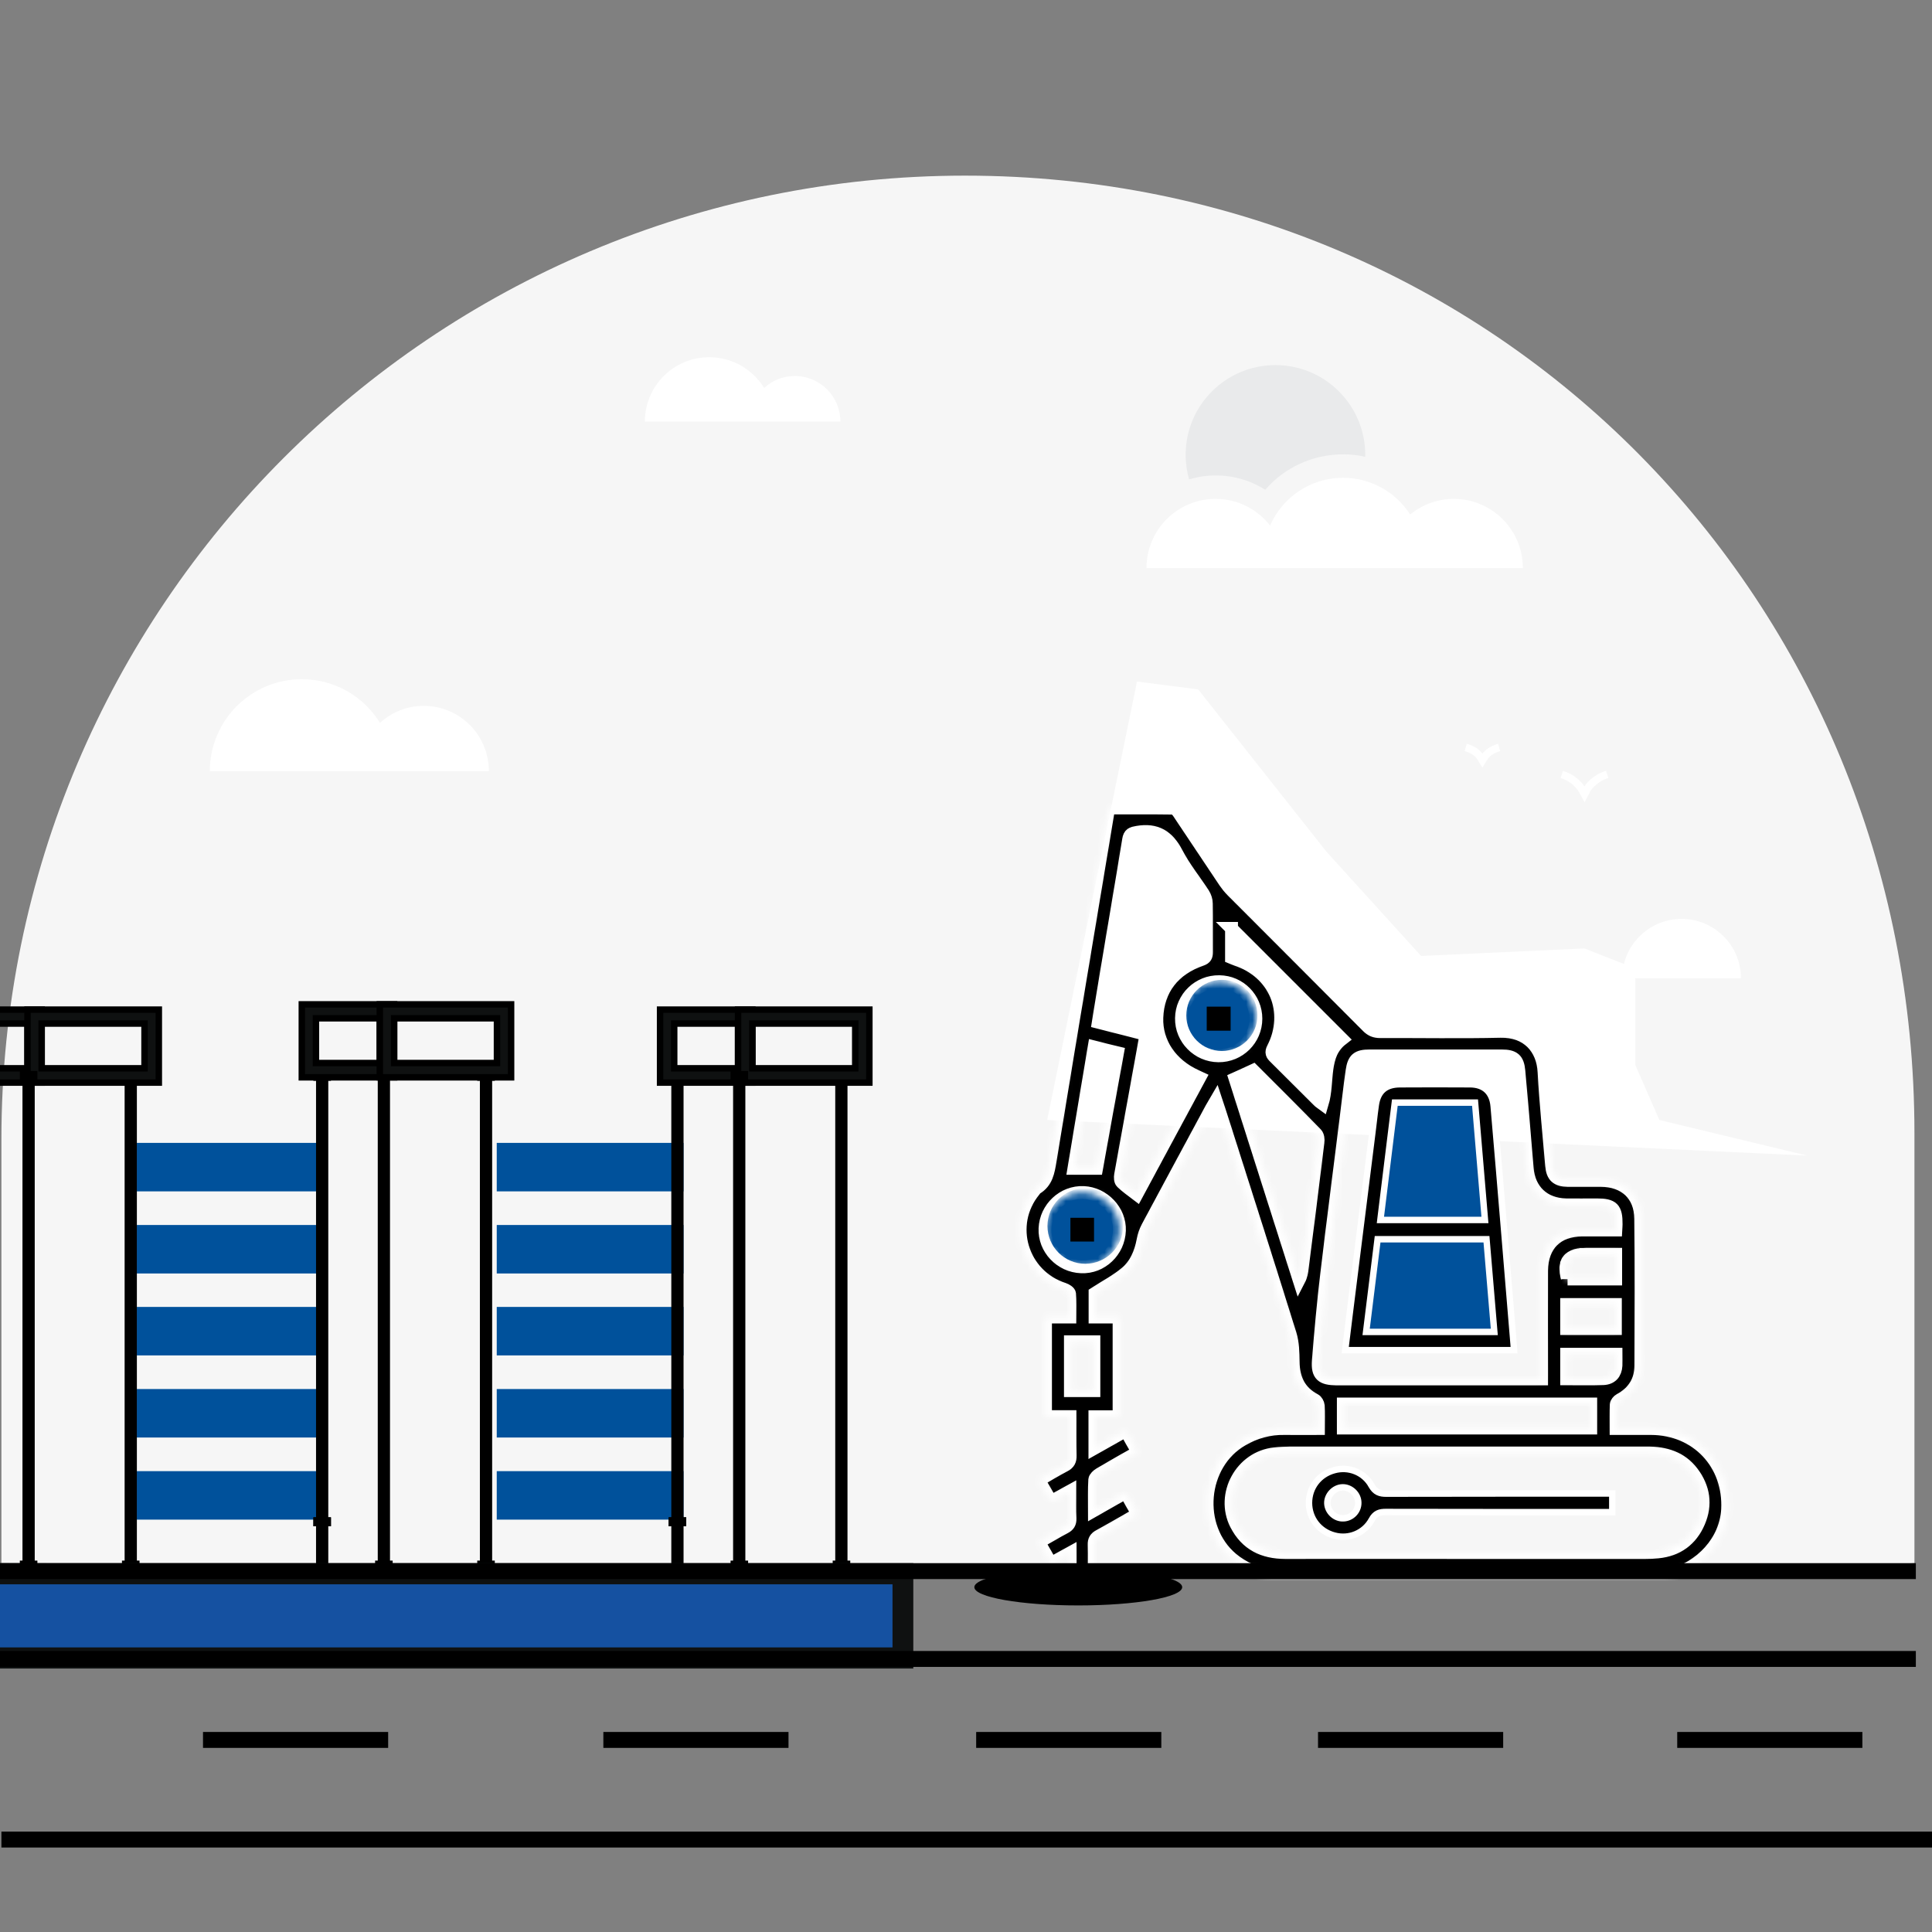 <svg width="300" height="300" viewBox="0 0 300 300" fill="none" xmlns="http://www.w3.org/2000/svg">
<rect x="0" y="0" width="300" height="300" fill="#808080" stroke="none"/>
<g clip-path="url(#clip0_349_280)">
<rect y="245.455" width="139.091" height="10.909" fill="#1551A1"/>
<path d="M297.273 175.909C297.273 180.937 297.273 186.818 297.273 192.273C297.273 214.091 297.273 223.637 297.273 242.727L277.663 243.864L0.219 242.727C0.218 219.546 0.218 205.412 0.218 176.912C0.218 94.273 67.218 27.273 149.857 27.273C232.496 27.273 297.273 93.27 297.273 175.909Z" fill="#F6F6F6"/>
<path d="M65.803 109.607C63.192 109.607 60.803 110.607 58.998 112.246C56.498 108.162 51.998 105.468 46.859 105.468C38.97 105.468 32.581 111.857 32.581 119.746H55.692H61.136H75.914C75.914 114.134 71.386 109.607 65.803 109.607Z" fill="white"/>
<path d="M261.106 142.689C256.023 142.689 251.884 146.828 251.884 151.912H270.328C270.356 146.828 266.217 142.689 261.106 142.689Z" fill="white"/>
<path d="M123.412 58.384C121.578 58.384 119.912 59.078 118.662 60.245C116.884 57.384 113.745 55.467 110.134 55.467C104.606 55.467 100.134 59.94 100.134 65.467H116.301H120.134H130.495C130.495 61.551 127.328 58.384 123.412 58.384Z" fill="white"/>
<path d="M178.024 88.217C178.024 88.217 178.024 88.189 178.024 88.217C178.024 82.273 182.829 77.467 188.746 77.467C192.191 77.467 195.246 79.078 197.218 81.606C199.135 77.245 203.468 74.189 208.552 74.189C212.913 74.189 216.774 76.467 218.968 79.884C220.829 78.384 223.163 77.467 225.746 77.467C231.663 77.467 236.468 82.273 236.468 88.189C236.468 88.189 236.468 88.189 236.468 88.217H178.024Z" fill="white"/>
<path d="M208.552 70.551C203.83 70.551 199.441 72.606 196.468 76.051C194.191 74.606 191.552 73.828 188.746 73.828C187.33 73.828 185.941 74.051 184.635 74.439C184.302 73.217 184.107 71.967 184.107 70.634C184.107 62.912 190.357 56.69 198.052 56.69C205.746 56.69 211.996 62.94 211.996 70.634C211.996 70.745 211.996 70.828 211.996 70.939C210.885 70.662 209.718 70.551 208.552 70.551Z" fill="#E9EAEB"/>
<path d="M246.053 124.579L245.525 123.607C245.497 123.579 245.469 123.523 245.442 123.468C245.164 122.912 244.442 121.495 242.33 120.801L242.692 119.69C244.497 120.273 245.497 121.329 246.025 122.107C246.33 121.634 247.358 120.329 249.386 119.69L249.747 120.801C247.775 121.44 246.969 122.829 246.969 122.829L246.053 124.579Z" fill="white"/>
<path d="M230.19 119.19L229.69 118.412C229.662 118.356 229.634 118.301 229.606 118.245C229.328 117.773 228.884 117.023 227.44 116.634L227.745 115.495C229.078 115.856 229.773 116.467 230.19 117.023C230.634 116.467 231.328 115.856 232.634 115.495L232.94 116.634C231.551 117.023 231.106 117.69 230.773 118.245L230.19 119.19Z" fill="white"/>
<path d="M106.134 177.467H77.134V184.995H106.134V177.467Z" fill="#00519B"/>
<path d="M106.134 190.217H77.134V197.745H106.134V190.217Z" fill="#00519B"/>
<path d="M106.134 202.939H77.134V210.467H106.134V202.939Z" fill="#00519B"/>
<path d="M106.134 215.689H77.134V223.217H106.134V215.689Z" fill="#00519B"/>
<path d="M106.134 228.439H77.134V235.967H106.134V228.439Z" fill="#00519B"/>
<path d="M50.245 177.467H21.245V184.995H50.245V177.467Z" fill="#00519B"/>
<path d="M50.245 190.217H21.245V197.745H50.245V190.217Z" fill="#00519B"/>
<path d="M50.245 202.939H21.245V210.467H50.245V202.939Z" fill="#00519B"/>
<path d="M50.245 215.689H21.245V223.217H50.245V215.689Z" fill="#00519B"/>
<path d="M50.245 228.439H21.245V235.967H50.245V228.439Z" fill="#00519B"/>
<path d="M-5.559 166.301V166.801H-5.059H22.857H23.357V166.301V158.551V158.051H22.857H-5.059H-5.559V158.551V166.301ZM23.746 167.189H-5.948V157.662H23.746V167.189Z" fill="black" stroke="black"/>
<path d="M104.384 166.301V166.801H104.884H132.801H133.301V166.301V158.551V158.051H132.801H104.884H104.384V158.551V166.301ZM133.69 167.189H103.995V157.662H133.69V167.189Z" fill="black" stroke="black"/>
<path d="M19.852 242.522V167.494H20.753V242.522H19.852Z" fill="#0F1111" stroke="black"/>
<path d="M19.439 243.217V242.828H19.766H20.84H21.167V243.217H19.439ZM21.167 167.189H20.84H19.766H19.439V166.8H21.167V167.189Z" fill="black" stroke="black"/>
<path d="M49.575 243.216V236.8H50.475V243.216H49.575Z" fill="#0F1111" stroke="black"/>
<path d="M49.162 243.939V243.55H49.488H50.562H50.889V243.939H49.162ZM50.889 236.495H50.562H49.488H49.162V236.106H50.889V236.495Z" fill="black" stroke="black"/>
<path d="M104.741 243.216V236.8H105.642V243.216H104.741Z" fill="#0F1111" stroke="black"/>
<path d="M104.328 243.939V243.55H104.655H105.729H106.056V243.939H104.328ZM106.056 236.495H105.729H104.655H104.328V236.106H106.056V236.495Z" fill="black" stroke="black"/>
<path d="M-5.643 165.383V165.883H-5.143H3.773H4.273V165.383V159.439V158.939H3.773H-5.143H-5.643V159.439V165.383ZM6.468 168.105H-7.865V156.772H6.468V168.105Z" fill="#0F1111" stroke="black"/>
<path d="M6.468 165.383V165.883H6.968H21.94H22.44V165.383V159.439V158.939H21.94H6.968H6.468V159.439V165.383ZM24.662 168.105H4.273V156.772H24.662V168.105Z" fill="#0F1111" stroke="black"/>
<path d="M49.575 235.828V167.633H50.475V235.828H49.575Z" fill="#0F1111" stroke="black"/>
<path d="M49.162 236.495V236.106H49.488H50.562H50.889V236.495H49.162ZM50.889 167.328H50.562H49.488H49.162V166.939H50.889V167.328Z" fill="black" stroke="black"/>
<path d="M75.018 242.55V167.633H75.919V242.55H75.018Z" fill="#0F1111" stroke="black"/>
<path d="M74.605 243.217V242.828H74.931H76.006H76.332V243.217H74.605ZM76.332 167.328H76.006H74.931H74.605V166.939H76.332V167.328Z" fill="black" stroke="black"/>
<path d="M104.741 235.828V167.633H105.642V235.828H104.741Z" fill="#0F1111" stroke="black"/>
<path d="M104.328 236.495V236.106H104.655H105.729H106.056V236.495H104.328ZM106.056 167.328H105.729H104.655H104.328V166.939H106.056V167.328Z" fill="black" stroke="black"/>
<path d="M130.197 242.55V167.633H131.097V242.55H130.197Z" fill="#0F1111" stroke="black"/>
<path d="M129.8 243.217V242.828H130.11H131.185H131.528V243.217H129.8ZM131.528 167.328H131.185H130.11H129.8V166.939H131.528V167.328Z" fill="black" stroke="black"/>
<path d="M104.69 165.383V165.883H105.19H114.107H114.607V165.383V159.439V158.939H114.107H105.19H104.69V159.439V165.383ZM116.829 168.105H102.496V156.772H116.829V168.105Z" fill="#0F1111" stroke="black"/>
<path d="M116.828 165.383V165.883H117.328H132.3H132.8V165.383V159.439V158.939H132.3H117.328H116.828V159.439V165.383ZM134.995 168.105H114.606V156.772H134.995V168.105Z" fill="#0F1111" stroke="black"/>
<path d="M141.818 259.091H-32.727V242.727H141.818V259.091ZM-29.498 255.807H138.588V246.011H-29.498V255.807Z" fill="#0F1111"/>
<path d="M3.991 242.522V167.494H4.892V242.522H3.991Z" fill="#0F1111" stroke="black"/>
<path d="M3.578 243.217V242.828H3.905H4.979H5.306V243.217H3.578ZM5.306 167.189H4.979H3.905H3.578V166.8H5.306V167.189Z" fill="black" stroke="black"/>
<path d="M59.158 242.522V167.494H60.059V242.522H59.158Z" fill="#0F1111" stroke="black"/>
<path d="M58.745 243.217V242.828H59.071H60.146H60.472V243.217H58.745ZM60.472 167.189H60.146H59.071H58.745V166.8H60.472V167.189Z" fill="black" stroke="black"/>
<path d="M114.336 242.522V167.495H115.237V242.522H114.336Z" fill="#0F1111" stroke="black"/>
<path d="M113.94 243.217V242.829H114.25H115.324H115.667V243.217H113.94ZM115.667 167.19H115.324H114.25H113.94V166.801H115.667V167.19Z" fill="black" stroke="black"/>
<path d="M300.218 284.411H0.218V286.883H300.218V284.411Z" fill="black"/>
<path d="M297.491 256.363H-2.509V258.836H297.491V256.363Z" fill="black"/>
<path d="M60.273 268.94H31.523V271.412H60.273V268.94Z" fill="black"/>
<path d="M122.439 268.939H93.689V271.412H122.439V268.939Z" fill="black"/>
<path d="M180.329 268.94H151.579V271.412H180.329V268.94Z" fill="black"/>
<path d="M233.413 268.94H204.663V271.412H233.413V268.94Z" fill="black"/>
<path d="M289.189 268.94H260.439V271.412H289.189V268.94Z" fill="black"/>
<path d="M162.606 173.911L176.551 105.828L186.051 107.05L205.967 132.245L220.662 148.439L246.023 147.273L253.939 150.384V165.384L257.662 173.911L280.606 179.439L162.606 173.911Z" fill="white"/>
<path d="M195.757 157.671C195.757 160.998 193.06 163.696 189.732 163.696C186.404 163.696 183.707 160.998 183.707 157.671C183.707 154.343 186.404 151.646 189.732 151.646C193.06 151.646 195.757 154.343 195.757 157.671Z" fill="#00519B" stroke="white"/>
<path d="M174.892 190.367C174.892 193.885 172.039 196.738 168.521 196.738C165.002 196.738 162.149 193.885 162.149 190.367C162.149 186.848 165.002 183.996 168.521 183.996C172.039 183.996 174.892 186.848 174.892 190.367Z" fill="#00519B" stroke="white"/>
<path d="M211.011 207.805L216.199 170.184H229.82L234.042 207.805H211.011Z" fill="#00519B" stroke="white"/>
<mask id="path-58-inside-1_349_280" fill="white">
<path d="M256.391 221.817C254.615 221.817 252.84 221.817 250.949 221.817C250.949 220.502 250.926 219.304 250.972 218.105C250.995 217.851 251.272 217.505 251.525 217.367C253.693 216.214 254.8 214.392 254.8 211.994C254.823 204.409 254.869 196.823 254.777 189.237C254.73 185.502 252.309 183.311 248.574 183.288C246.868 183.265 245.162 183.311 243.432 183.288C241.772 183.265 241.081 182.665 240.942 181.005C240.527 176.163 240.02 171.321 239.766 166.479C239.582 162.767 237.184 160.046 232.987 160.139C226.762 160.277 220.536 160.162 214.311 160.185C213.504 160.185 212.951 159.977 212.374 159.401C205.388 152.368 198.355 145.359 191.346 138.326C190.931 137.911 190.562 137.45 190.239 136.989C187.841 133.415 185.443 129.818 183.045 126.221C182.838 125.898 182.446 125.483 182.146 125.483C178.849 125.437 175.552 125.46 172.255 125.46C172.162 125.737 172.093 125.921 172.047 126.106C171.171 131.317 170.318 136.528 169.442 141.739C167.297 154.582 165.153 167.425 163.055 180.268C162.778 181.951 162.524 183.542 160.91 184.51C160.795 184.579 160.703 184.741 160.611 184.856C156.253 190.159 158.628 198.091 165.199 200.189C165.545 200.304 166.052 200.627 166.075 200.881C166.167 202.034 166.121 203.186 166.121 204.501H162.34V219.972H166.144C166.144 222.047 166.121 224.03 166.167 226.013C166.19 226.774 165.983 227.212 165.268 227.581C163.931 228.273 162.663 229.057 161.302 229.841C161.971 231.017 162.594 232.077 163.216 233.161C164.208 232.608 165.061 232.123 166.121 231.547C166.121 233.138 166.075 234.475 166.144 235.813C166.167 236.504 165.914 236.873 165.337 237.173C163.977 237.888 162.663 238.695 161.302 239.456C161.971 240.631 162.57 241.669 163.193 242.776C164.184 242.222 165.084 241.738 166.167 241.139V244.989H169.903C169.903 243.283 169.949 241.577 169.903 239.848C169.88 239.179 170.11 238.81 170.71 238.487C172.693 237.403 174.629 236.274 176.682 235.098C176.059 233.991 175.436 232.93 174.791 231.754C173.177 232.677 171.632 233.53 169.949 234.498C169.949 232.769 169.903 231.27 169.995 229.772C170.018 229.472 170.433 229.08 170.756 228.895C172.693 227.742 174.652 226.636 176.705 225.483C176.059 224.376 175.459 223.292 174.814 222.14C173.223 223.039 171.678 223.892 170.018 224.837V219.995H173.776V204.501H170.041V200.812C171.724 199.728 173.407 198.852 174.837 197.653C176.359 196.385 177.12 194.563 177.489 192.603C177.627 191.888 177.857 191.174 178.203 190.528C181.5 184.372 184.821 178.215 188.141 172.059C188.325 171.713 188.51 171.39 188.81 170.883C189.317 172.428 189.778 173.811 190.216 175.218C193.606 185.87 197.018 196.523 200.338 207.198C200.753 208.536 200.776 210.011 200.799 211.441C200.822 214.069 201.745 216.122 204.166 217.39C204.419 217.528 204.673 217.966 204.696 218.266C204.765 219.396 204.719 220.526 204.719 221.817C202.921 221.817 201.191 221.84 199.462 221.817C197.11 221.771 194.943 222.37 192.914 223.546C186.366 227.281 185.512 237.173 191.277 242.038C193.052 243.537 195.127 244.298 197.272 244.966H258.443C258.65 244.897 258.858 244.782 259.065 244.736C264.253 243.444 267.988 239.248 268.265 234.406C268.634 227.281 263.492 221.84 256.391 221.817ZM250.926 212.04C250.857 213.263 250.188 214.023 248.966 214.07C247.122 214.139 245.254 214.093 243.271 214.093V210.288H250.926C250.926 210.911 250.949 211.487 250.926 212.04ZM243.409 198.621C243.409 198.598 243.386 198.575 243.386 198.529C243.386 198.506 243.363 198.483 243.363 198.437C243.34 198.344 243.317 198.275 243.294 198.183C243.202 197.768 243.156 197.399 243.156 197.076C243.156 196.984 243.156 196.892 243.156 196.8C243.179 196.638 243.202 196.477 243.248 196.315C243.248 196.269 243.271 196.246 243.271 196.2C243.294 196.154 243.317 196.085 243.34 196.039C243.34 196.016 243.363 195.993 243.363 195.97C243.363 195.946 243.386 195.923 243.386 195.9C243.386 195.9 243.386 195.877 243.409 195.877C243.409 195.854 243.432 195.831 243.455 195.808C243.525 195.693 243.617 195.578 243.732 195.462C243.755 195.439 243.778 195.416 243.824 195.393C243.894 195.347 243.94 195.301 244.009 195.255C244.078 195.209 244.147 195.186 244.216 195.139C244.285 195.093 244.378 195.07 244.47 195.024C244.516 195.001 244.562 195.001 244.608 194.978C244.654 194.955 244.701 194.955 244.747 194.932C244.839 194.909 244.931 194.886 245.046 194.863C245.092 194.863 245.139 194.84 245.208 194.84C245.254 194.84 245.323 194.817 245.369 194.817C245.392 194.817 245.438 194.817 245.461 194.794H245.484C245.508 194.794 245.554 194.794 245.577 194.794C245.6 194.794 245.646 194.794 245.669 194.794C245.715 194.794 245.761 194.794 245.784 194.794C245.946 194.794 246.084 194.771 246.245 194.771H250.88V198.598H243.409V198.621ZM250.834 202.564V206.299H243.271V202.564H250.834ZM247.006 218.012V221.748H208.593V218.012H247.006ZM191.208 144.16C196.834 149.786 202.575 155.527 208.385 161.337C205.18 163.805 206.356 167.886 205.319 171.367C205.134 171.229 204.904 171.114 204.742 170.929C202.483 168.67 200.223 166.41 197.963 164.174C197.525 163.758 197.341 163.436 197.687 162.79C200.592 157.095 197.986 150.916 191.899 148.956C191.669 148.887 191.461 148.771 191.231 148.679V144.16H191.208ZM169.903 162.583C171.148 162.905 172.255 163.182 173.523 163.482C172.416 169.523 171.332 175.495 170.272 181.42H166.767C167.828 175.08 168.842 168.877 169.903 162.583ZM169.857 215.937H166.214V208.351H169.857V215.937ZM173.822 191.081C173.707 194.286 171.032 196.846 167.897 196.707C164.692 196.592 162.132 193.871 162.271 190.759C162.409 187.577 165.107 185.04 168.266 185.179C171.355 185.317 173.938 188.038 173.822 191.081ZM176.52 185.455C175.736 184.856 174.906 184.279 174.191 183.588C173.961 183.38 173.938 182.804 174.007 182.435C175.252 175.518 176.52 168.601 177.765 161.683C177.834 161.337 177.834 161.015 177.88 160.6C175.413 159.977 173.015 159.355 170.548 158.732C170.986 156.034 171.401 153.429 171.839 150.846C172.969 144.021 174.145 137.22 175.252 130.395C175.39 129.495 175.782 129.38 176.589 129.242C179.518 128.734 181.339 129.841 182.699 132.447C183.852 134.683 185.466 136.666 186.85 138.787C187.126 139.226 187.311 139.779 187.311 140.286C187.357 142.822 187.311 145.336 187.334 147.872C187.334 148.448 187.196 148.771 186.596 148.979C182.215 150.478 179.794 153.636 179.633 158.017C179.495 161.891 181.8 165.326 185.743 167.102C185.881 167.171 186.02 167.24 186.273 167.355C182.953 173.512 179.633 179.645 176.52 185.455ZM189.202 163.943C186.02 163.92 183.414 161.291 183.46 158.109C183.506 154.928 186.135 152.391 189.34 152.437C192.499 152.483 195.012 155.043 195.012 158.179C195.012 161.384 192.407 163.966 189.202 163.943ZM204.65 177.362C203.866 183.888 203.036 190.39 202.206 196.892C202.137 197.491 202.045 198.114 201.722 198.736C198.425 188.361 195.104 177.962 191.784 167.494C192.799 167.033 193.675 166.664 194.597 166.226C197.871 169.5 201.145 172.751 204.373 176.071C204.65 176.371 204.719 176.947 204.65 177.362ZM204.719 211.303C205.065 206.806 205.48 202.333 206.01 197.86C206.933 190.067 207.947 182.274 208.916 174.48C209.261 171.736 209.561 168.993 209.953 166.272C210.207 164.45 210.806 163.966 212.651 163.966C219.499 163.966 226.347 163.966 233.195 163.966C235.04 163.966 235.685 164.496 235.847 166.295C236.308 171.321 236.723 176.371 237.138 181.397C237.414 184.833 239.697 187.023 243.156 187.092C244.747 187.116 246.338 187.092 247.952 187.092C250.419 187.092 250.972 187.646 250.949 190.113C250.949 190.344 250.926 190.574 250.903 190.989C249.104 190.989 247.398 190.989 245.692 190.989C241.749 191.012 239.42 193.318 239.374 197.307C239.351 202.403 239.374 207.498 239.374 212.594V214.116H207.532C205.273 214.093 204.558 213.516 204.719 211.303ZM263.792 236.343C262.616 239.087 260.472 240.678 257.451 240.977C256.806 241.047 256.137 241.07 255.468 241.07C246.245 241.07 237.045 241.07 227.823 241.07C218.415 241.07 209.008 241.047 199.577 241.07C196.165 241.07 193.536 239.801 191.945 236.689C189.594 232.077 192.775 226.267 197.917 225.76C198.724 225.667 199.554 225.644 200.361 225.621C218.83 225.621 237.299 225.621 255.791 225.621C258.581 225.621 261.025 226.336 262.777 228.642C264.576 231.017 264.945 233.645 263.792 236.343Z"/>
</mask>
<path d="M256.391 221.817C254.615 221.817 252.84 221.817 250.949 221.817C250.949 220.502 250.926 219.304 250.972 218.105C250.995 217.851 251.272 217.505 251.525 217.367C253.693 216.214 254.8 214.392 254.8 211.994C254.823 204.409 254.869 196.823 254.777 189.237C254.73 185.502 252.309 183.311 248.574 183.288C246.868 183.265 245.162 183.311 243.432 183.288C241.772 183.265 241.081 182.665 240.942 181.005C240.527 176.163 240.02 171.321 239.766 166.479C239.582 162.767 237.184 160.046 232.987 160.139C226.762 160.277 220.536 160.162 214.311 160.185C213.504 160.185 212.951 159.977 212.374 159.401C205.388 152.368 198.355 145.359 191.346 138.326C190.931 137.911 190.562 137.45 190.239 136.989C187.841 133.415 185.443 129.818 183.045 126.221C182.838 125.898 182.446 125.483 182.146 125.483C178.849 125.437 175.552 125.46 172.255 125.46C172.162 125.737 172.093 125.921 172.047 126.106C171.171 131.317 170.318 136.528 169.442 141.739C167.297 154.582 165.153 167.425 163.055 180.268C162.778 181.951 162.524 183.542 160.91 184.51C160.795 184.579 160.703 184.741 160.611 184.856C156.253 190.159 158.628 198.091 165.199 200.189C165.545 200.304 166.052 200.627 166.075 200.881C166.167 202.034 166.121 203.186 166.121 204.501H162.34V219.972H166.144C166.144 222.047 166.121 224.03 166.167 226.013C166.19 226.774 165.983 227.212 165.268 227.581C163.931 228.273 162.663 229.057 161.302 229.841C161.971 231.017 162.594 232.077 163.216 233.161C164.208 232.608 165.061 232.123 166.121 231.547C166.121 233.138 166.075 234.475 166.144 235.813C166.167 236.504 165.914 236.873 165.337 237.173C163.977 237.888 162.663 238.695 161.302 239.456C161.971 240.631 162.57 241.669 163.193 242.776C164.184 242.222 165.084 241.738 166.167 241.139V244.989H169.903C169.903 243.283 169.949 241.577 169.903 239.848C169.88 239.179 170.11 238.81 170.71 238.487C172.693 237.403 174.629 236.274 176.682 235.098C176.059 233.991 175.436 232.93 174.791 231.754C173.177 232.677 171.632 233.53 169.949 234.498C169.949 232.769 169.903 231.27 169.995 229.772C170.018 229.472 170.433 229.08 170.756 228.895C172.693 227.742 174.652 226.636 176.705 225.483C176.059 224.376 175.459 223.292 174.814 222.14C173.223 223.039 171.678 223.892 170.018 224.837V219.995H173.776V204.501H170.041V200.812C171.724 199.728 173.407 198.852 174.837 197.653C176.359 196.385 177.12 194.563 177.489 192.603C177.627 191.888 177.857 191.174 178.203 190.528C181.5 184.372 184.821 178.215 188.141 172.059C188.325 171.713 188.51 171.39 188.81 170.883C189.317 172.428 189.778 173.811 190.216 175.218C193.606 185.87 197.018 196.523 200.338 207.198C200.753 208.536 200.776 210.011 200.799 211.441C200.822 214.069 201.745 216.122 204.166 217.39C204.419 217.528 204.673 217.966 204.696 218.266C204.765 219.396 204.719 220.526 204.719 221.817C202.921 221.817 201.191 221.84 199.462 221.817C197.11 221.771 194.943 222.37 192.914 223.546C186.366 227.281 185.512 237.173 191.277 242.038C193.052 243.537 195.127 244.298 197.272 244.966H258.443C258.65 244.897 258.858 244.782 259.065 244.736C264.253 243.444 267.988 239.248 268.265 234.406C268.634 227.281 263.492 221.84 256.391 221.817ZM250.926 212.04C250.857 213.263 250.188 214.023 248.966 214.07C247.122 214.139 245.254 214.093 243.271 214.093V210.288H250.926C250.926 210.911 250.949 211.487 250.926 212.04ZM243.409 198.621C243.409 198.598 243.386 198.575 243.386 198.529C243.386 198.506 243.363 198.483 243.363 198.437C243.34 198.344 243.317 198.275 243.294 198.183C243.202 197.768 243.156 197.399 243.156 197.076C243.156 196.984 243.156 196.892 243.156 196.8C243.179 196.638 243.202 196.477 243.248 196.315C243.248 196.269 243.271 196.246 243.271 196.2C243.294 196.154 243.317 196.085 243.34 196.039C243.34 196.016 243.363 195.993 243.363 195.97C243.363 195.946 243.386 195.923 243.386 195.9C243.386 195.9 243.386 195.877 243.409 195.877C243.409 195.854 243.432 195.831 243.455 195.808C243.525 195.693 243.617 195.578 243.732 195.462C243.755 195.439 243.778 195.416 243.824 195.393C243.894 195.347 243.94 195.301 244.009 195.255C244.078 195.209 244.147 195.186 244.216 195.139C244.285 195.093 244.378 195.07 244.47 195.024C244.516 195.001 244.562 195.001 244.608 194.978C244.654 194.955 244.701 194.955 244.747 194.932C244.839 194.909 244.931 194.886 245.046 194.863C245.092 194.863 245.139 194.84 245.208 194.84C245.254 194.84 245.323 194.817 245.369 194.817C245.392 194.817 245.438 194.817 245.461 194.794H245.484C245.508 194.794 245.554 194.794 245.577 194.794C245.6 194.794 245.646 194.794 245.669 194.794C245.715 194.794 245.761 194.794 245.784 194.794C245.946 194.794 246.084 194.771 246.245 194.771H250.88V198.598H243.409V198.621ZM250.834 202.564V206.299H243.271V202.564H250.834ZM247.006 218.012V221.748H208.593V218.012H247.006ZM191.208 144.16C196.834 149.786 202.575 155.527 208.385 161.337C205.18 163.805 206.356 167.886 205.319 171.367C205.134 171.229 204.904 171.114 204.742 170.929C202.483 168.67 200.223 166.41 197.963 164.174C197.525 163.758 197.341 163.436 197.687 162.79C200.592 157.095 197.986 150.916 191.899 148.956C191.669 148.887 191.461 148.771 191.231 148.679V144.16H191.208ZM169.903 162.583C171.148 162.905 172.255 163.182 173.523 163.482C172.416 169.523 171.332 175.495 170.272 181.42H166.767C167.828 175.08 168.842 168.877 169.903 162.583ZM169.857 215.937H166.214V208.351H169.857V215.937ZM173.822 191.081C173.707 194.286 171.032 196.846 167.897 196.707C164.692 196.592 162.132 193.871 162.271 190.759C162.409 187.577 165.107 185.04 168.266 185.179C171.355 185.317 173.938 188.038 173.822 191.081ZM176.52 185.455C175.736 184.856 174.906 184.279 174.191 183.588C173.961 183.38 173.938 182.804 174.007 182.435C175.252 175.518 176.52 168.601 177.765 161.683C177.834 161.337 177.834 161.015 177.88 160.6C175.413 159.977 173.015 159.355 170.548 158.732C170.986 156.034 171.401 153.429 171.839 150.846C172.969 144.021 174.145 137.22 175.252 130.395C175.39 129.495 175.782 129.38 176.589 129.242C179.518 128.734 181.339 129.841 182.699 132.447C183.852 134.683 185.466 136.666 186.85 138.787C187.126 139.226 187.311 139.779 187.311 140.286C187.357 142.822 187.311 145.336 187.334 147.872C187.334 148.448 187.196 148.771 186.596 148.979C182.215 150.478 179.794 153.636 179.633 158.017C179.495 161.891 181.8 165.326 185.743 167.102C185.881 167.171 186.02 167.24 186.273 167.355C182.953 173.512 179.633 179.645 176.52 185.455ZM189.202 163.943C186.02 163.92 183.414 161.291 183.46 158.109C183.506 154.928 186.135 152.391 189.34 152.437C192.499 152.483 195.012 155.043 195.012 158.179C195.012 161.384 192.407 163.966 189.202 163.943ZM204.65 177.362C203.866 183.888 203.036 190.39 202.206 196.892C202.137 197.491 202.045 198.114 201.722 198.736C198.425 188.361 195.104 177.962 191.784 167.494C192.799 167.033 193.675 166.664 194.597 166.226C197.871 169.5 201.145 172.751 204.373 176.071C204.65 176.371 204.719 176.947 204.65 177.362ZM204.719 211.303C205.065 206.806 205.48 202.333 206.01 197.86C206.933 190.067 207.947 182.274 208.916 174.48C209.261 171.736 209.561 168.993 209.953 166.272C210.207 164.45 210.806 163.966 212.651 163.966C219.499 163.966 226.347 163.966 233.195 163.966C235.04 163.966 235.685 164.496 235.847 166.295C236.308 171.321 236.723 176.371 237.138 181.397C237.414 184.833 239.697 187.023 243.156 187.092C244.747 187.116 246.338 187.092 247.952 187.092C250.419 187.092 250.972 187.646 250.949 190.113C250.949 190.344 250.926 190.574 250.903 190.989C249.104 190.989 247.398 190.989 245.692 190.989C241.749 191.012 239.42 193.318 239.374 197.307C239.351 202.403 239.374 207.498 239.374 212.594V214.116H207.532C205.273 214.093 204.558 213.516 204.719 211.303ZM263.792 236.343C262.616 239.087 260.472 240.678 257.451 240.977C256.806 241.047 256.137 241.07 255.468 241.07C246.245 241.07 237.045 241.07 227.823 241.07C218.415 241.07 209.008 241.047 199.577 241.07C196.165 241.07 193.536 239.801 191.945 236.689C189.594 232.077 192.775 226.267 197.917 225.76C198.724 225.667 199.554 225.644 200.361 225.621C218.83 225.621 237.299 225.621 255.791 225.621C258.581 225.621 261.025 226.336 262.777 228.642C264.576 231.017 264.945 233.645 263.792 236.343Z" fill="black" stroke="white" stroke-width="2" mask="url(#path-58-inside-1_349_280)"/>
<path d="M215.232 231.932L215.233 231.932C226.62 231.909 238.008 231.909 249.395 231.909H249.403H250.356V234.806H249.449H249.441C238.008 234.806 226.597 234.806 215.164 234.783H215.163C214.743 234.783 214.324 234.816 213.94 235.004C213.542 235.199 213.245 235.527 212.994 235.989L212.994 235.99C211.863 238.084 209.453 239.053 207.201 238.443L207.199 238.443C204.832 237.809 203.28 235.813 203.258 233.39C203.259 230.965 204.791 228.949 207.157 228.294L207.159 228.293C209.414 227.661 211.822 228.59 212.973 230.682L212.974 230.683C213.239 231.16 213.553 231.495 213.963 231.697C214.361 231.892 214.794 231.932 215.232 231.932ZM206.109 233.461C206.168 234.742 207.34 235.844 208.643 235.759C209.924 235.697 210.939 234.599 210.913 233.34C210.91 232.046 209.757 230.926 208.465 230.955C207.802 230.97 207.202 231.291 206.78 231.741C206.359 232.191 206.079 232.808 206.109 233.461Z" fill="black" stroke="white"/>
<path d="M235.095 209.5L235.095 209.51L235.097 209.52C235.102 209.561 235.106 209.603 235.108 209.65H208.88C209.097 207.855 209.315 206.103 209.532 204.351C209.592 203.868 209.652 203.386 209.712 202.903C209.712 202.903 209.712 202.902 209.712 202.902L213.101 175.859C213.101 175.858 213.101 175.858 213.101 175.858C213.176 175.272 213.243 174.696 213.31 174.123C213.408 173.274 213.506 172.432 213.63 171.578L213.63 171.577C213.791 170.463 214.194 169.681 214.782 169.172C215.371 168.663 216.207 168.374 217.335 168.363C220.999 168.34 224.639 168.34 228.303 168.363C229.416 168.374 230.266 168.7 230.859 169.254C231.453 169.809 231.84 170.64 231.936 171.756C232.489 178.212 233.043 184.691 233.573 191.146L233.573 191.146C233.826 194.2 234.08 197.26 234.333 200.319L234.334 200.323C234.587 203.384 234.841 206.445 235.095 209.5ZM217.032 171.214H216.59L216.536 171.652C216.406 172.695 216.277 173.737 216.148 174.777C215.563 179.486 214.981 184.174 214.414 188.878L214.347 189.437H214.91H230.036H230.58L230.534 188.896C230.265 185.681 229.996 182.501 229.727 179.321C229.512 176.777 229.297 174.233 229.082 171.672L229.043 171.214H228.583H217.032ZM212.201 206.261L212.131 206.823H212.697H231.489H232.034L231.987 206.279C231.595 201.761 231.226 197.335 230.857 192.885L230.819 192.426H230.359H214.357H213.915L213.861 192.866C213.515 195.69 213.169 198.469 212.823 201.249C212.616 202.916 212.408 204.584 212.201 206.261Z" fill="black" stroke="white"/>
<path d="M169.881 189.098H166.214V192.787H169.881V189.098Z" fill="black"/>
<path d="M191.092 156.311H187.38V160.046H191.092V156.311Z" fill="black"/>
<path d="M167.433 249.29C176.347 249.29 183.572 248.022 183.572 246.457C183.572 244.892 176.347 243.624 167.433 243.624C158.52 243.624 151.294 244.892 151.294 246.457C151.294 248.022 158.52 249.29 167.433 249.29Z" fill="black"/>
<path d="M49.058 164.566V165.066H49.558H58.475H58.975V164.566V158.621V158.121H58.475H49.558H49.058V158.621V164.566ZM61.197 167.288H46.864V155.955H61.197V167.288Z" fill="#0F1111" stroke="black"/>
<path d="M61.196 164.566V165.066H61.696H76.668H77.168V164.566V158.621V158.121H76.668H61.696H61.196V158.621V164.566ZM79.363 167.288H58.974V155.955H79.363V167.288Z" fill="#0F1111" stroke="black"/>
<path d="M297.491 242.727H-2.509V245.199H297.491V242.727Z" fill="black"/>
</g>
<defs>
<clipPath id="clip0_349_280">
<rect width="300" height="300" fill="white"/>
</clipPath>
</defs>
</svg>
